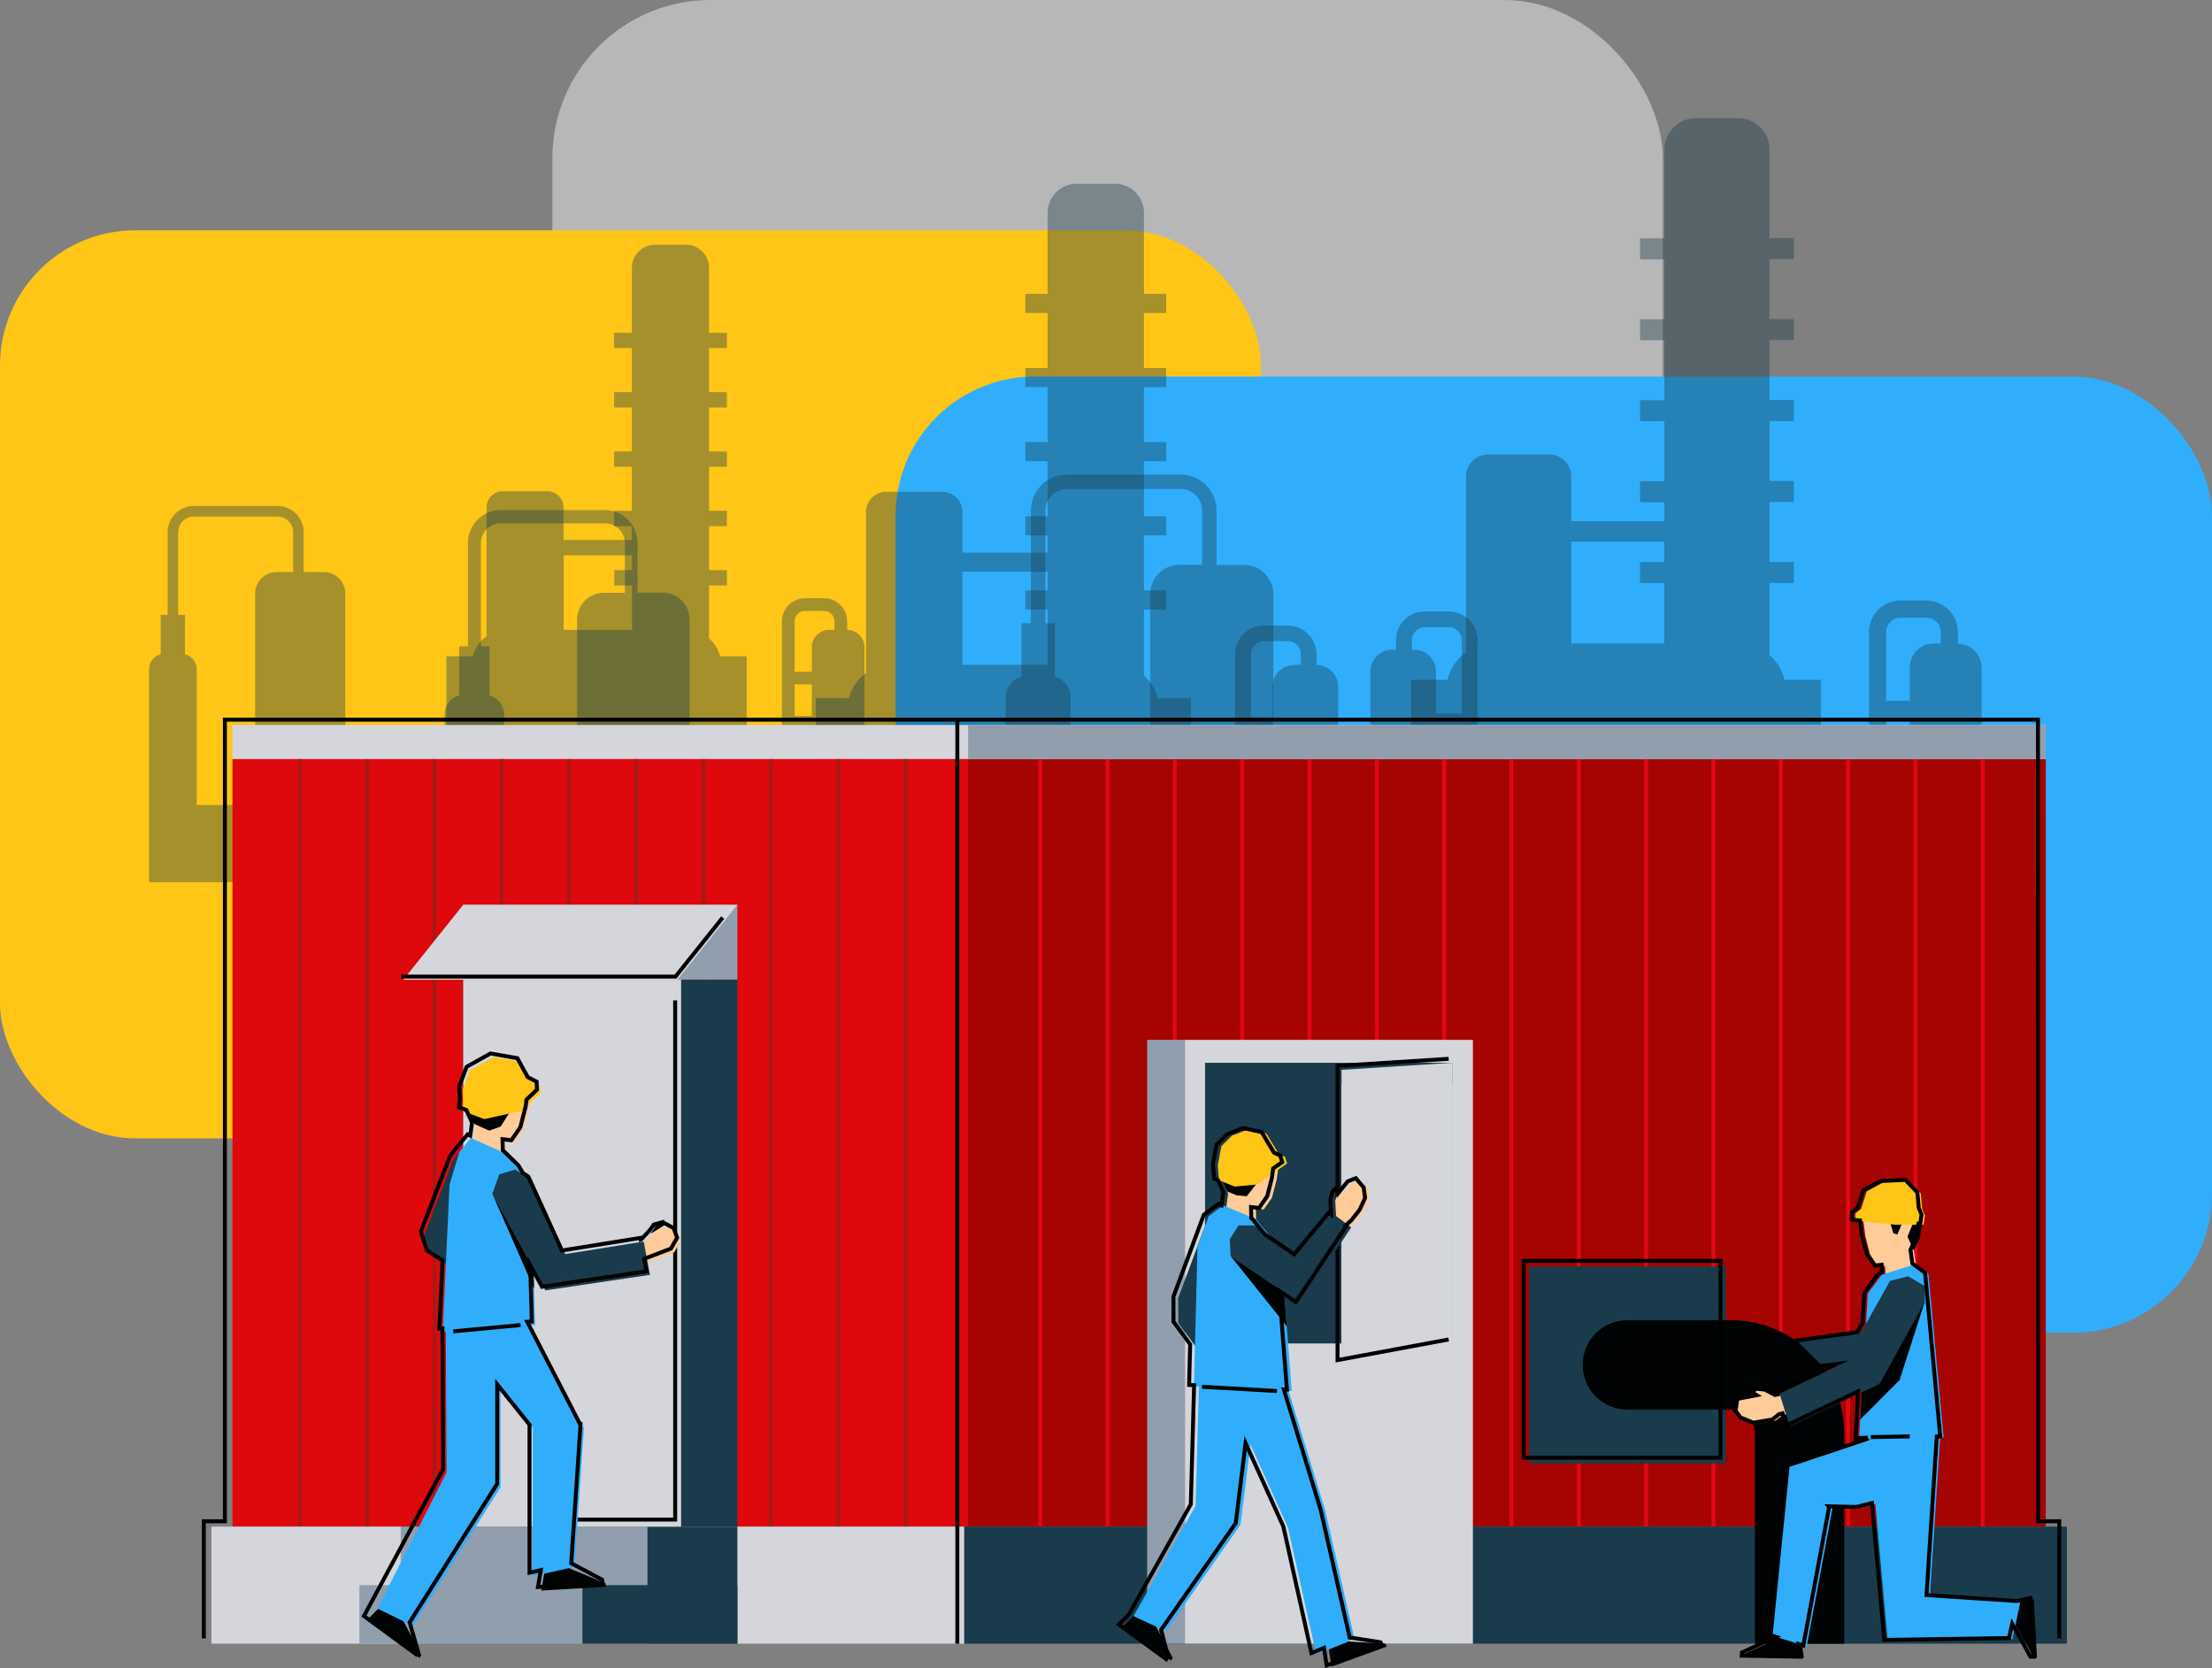 <svg xmlns="http://www.w3.org/2000/svg" viewBox="0 0 420.67 317.18"><rect x="0" y="0" width="420.67" height="317.18" fill="#808080" stroke="none"/><defs><style>.cls-1{fill:#efeeee;opacity:0.5;}.cls-18,.cls-2{fill:#ffc517;}.cls-17,.cls-3{fill:#30aefc;}.cls-14,.cls-4,.cls-5{fill:#193b4b;}.cls-12,.cls-14,.cls-15,.cls-16,.cls-17,.cls-18,.cls-20,.cls-4{fill-rule:evenodd;}.cls-4{opacity:0.39;}.cls-6{fill:#a60303;}.cls-12,.cls-7{fill:#d5d6dc;}.cls-8{fill:#919eae;}.cls-9{fill:#de080d;}.cls-10,.cls-11,.cls-13,.cls-20{fill:none;stroke-miterlimit:10;stroke-width:0.75px;}.cls-10{stroke:#df0914;}.cls-11{stroke:#a91815;}.cls-13,.cls-20{stroke:#000;}.cls-15{fill:#fc9;}.cls-16,.cls-19{fill:#000303;}</style></defs><g id="Layer_20" data-name="Layer 20"><rect class="cls-1" x="105.05" width="211.18" height="211.18" rx="30.08" transform="translate(421.28 211.18) rotate(-180)"/><rect class="cls-2" y="43.81" width="239.81" height="172.67" rx="25.7" transform="translate(239.81 260.28) rotate(-180)"/><rect class="cls-3" x="170.32" y="71.61" width="250.35" height="181.83" rx="26.46" transform="translate(590.99 325.04) rotate(-180)"/><path class="cls-4" d="M346.29,187.83V129.26h-6.91a9.05,9.05,0,0,0-2.86-4.67V110.86h4.62v-4h-4.62V95.46h4.62v-4h-4.62V80.07h4.62v-4h-4.62V64.67h4.62v-4h-4.62V49.28h4.62v-4h-4.62V28.46a6,6,0,0,0-6-6h-8a6,6,0,0,0-6,6V45.31h-4.62v4h4.62V60.71h-4.62v4h4.62V76.1h-4.62v4h4.62V91.5h-4.62v4h4.62v3.6h-17.7V90.62a4.21,4.21,0,0,0-4.2-4.2H283a4.21,4.21,0,0,0-4.2,4.2v33.44a9.12,9.12,0,0,0-3.54,5.2h-6.9v38.56h-26.2V113a5.56,5.56,0,0,0-5.55-5.55h-5.25V97.07a6.84,6.84,0,0,0-6.82-6.82H202.86a6.83,6.83,0,0,0-6.81,6.82v21.44h-1.8V128.7a4.11,4.11,0,0,0-3,4v55.17ZM298.81,103h17.7v3.86h-4.62v4h4.62v11.51h-17.7V103ZM203.6,167.82V132.66a4.11,4.11,0,0,0-3-4V118.51h-1.79V97.07A4.1,4.1,0,0,1,202.86,93h21.67a4.1,4.1,0,0,1,4.09,4.09V107.4h-4.31a5.57,5.57,0,0,0-5.56,5.55v54.87Zm165.49-45.45v-2.18a2.74,2.74,0,0,0-2.73-2.72h-4.93a2.74,2.74,0,0,0-2.73,2.72v13.06h4.49V126.9a4.55,4.55,0,0,1,4.53-4.53Zm-5.9,14.15H358.7v8.23h4.49v-8.23Zm0,11.5H358.7v8.23h4.49V148Zm0,11.5H358.7v4.58a2.71,2.71,0,0,0,.8,1.92c1,1,2.21.8,3.69.8v-7.3Zm-1.76,10.58a6,6,0,0,1-6-6V120.19a6,6,0,0,1,6-6h4.93A6,6,0,0,1,370.6,116c2,2,1.76,4,1.76,6.42a4.55,4.55,0,0,1,4.5,4.53v60.93H363.19V170.1Z"/><path class="cls-4" d="M142,167.75V124.81h-5.06a6.67,6.67,0,0,0-2.1-3.41V111.33h3.39v-2.91h-3.39v-8.37h3.39V97.14h-3.39V88.76h3.39v-2.9h-3.39V77.48h3.39V74.57h-3.39V66.19h3.39v-2.9h-3.39V50.94a4.41,4.41,0,0,0-4.4-4.4h-5.87a4.41,4.41,0,0,0-4.4,4.4V63.29h-3.38v2.9h3.38v8.38h-3.38v2.91h3.38v8.38h-3.38v2.9h3.38v8.38h-3.38v2.91h3.38v2.63h-13V96.5a3.09,3.09,0,0,0-3.08-3.08H95.61a3.08,3.08,0,0,0-3.08,3.08V121a6.67,6.67,0,0,0-2.6,3.8H84.88v28.27H65.67V112.86a4.08,4.08,0,0,0-4.07-4.07H57.75v-7.57a5,5,0,0,0-5-5H36.88a5,5,0,0,0-5,5v15.72H30.56v7.47a3,3,0,0,0-2.22,2.9v40.44Zm-34.8-62.16h13v2.83h-3.38v2.91h3.38v8.44h-13V105.59ZM37.41,153.08V127.31a3,3,0,0,0-2.22-2.9v-7.47H33.88V101.22a3,3,0,0,1,3-3H52.75a3,3,0,0,1,3,3v7.57H52.59a4.08,4.08,0,0,0-4.07,4.07v40.22Zm121.3-33.31v-1.6a2,2,0,0,0-2-2H153.1a2,2,0,0,0-2,2v9.57h3.29v-4.65a3.32,3.32,0,0,1,3.31-3.32Zm-4.32,10.37H151.1v6h3.29v-6Zm0,8.43H151.1v6h3.29v-6Zm0,8.43H151.1v3.35a2,2,0,0,0,.59,1.41c.74.74,1.62.59,2.7.59V147Zm-1.29,7.75a4.41,4.41,0,0,1-4.4-4.4V118.17a4.41,4.41,0,0,1,4.4-4.4h3.61a4.41,4.41,0,0,1,3.11,1.29c1.46,1.46,1.29,2.9,1.29,4.71a3.32,3.32,0,0,1,3.29,3.32v44.66h-10v-13Z"/><path class="cls-4" d="M260.61,154V127.68a4.15,4.15,0,0,1,4.14-4.14h.73c0-2.18-.16-3.89,1.61-5.66a5.46,5.46,0,0,1,3.88-1.61h4.52a5.51,5.51,0,0,1,5.5,5.49V154h32l-.44,32.35h-228V135.86a3.76,3.76,0,0,1,2.78-3.62V122.9H89V103.27A6.25,6.25,0,0,1,95.2,97H115a6.25,6.25,0,0,1,6.24,6.24v9.46h4.81a5.1,5.1,0,0,1,5.09,5.09V154h24V132.74h6.32a8.28,8.28,0,0,1,3.24-4.75V97.37a3.86,3.86,0,0,1,3.85-3.85h10.63a3.86,3.86,0,0,1,3.85,3.85v7.72h16.21V101.8H195V98.17h4.23V87.7H195V84.07h4.23V73.61H195V70h4.23V59.51H195V55.88h4.23V40.45a5.51,5.51,0,0,1,5.49-5.5h7.34a5.51,5.51,0,0,1,5.49,5.5V55.88h4.23v3.63h-4.23V70h4.23v3.63h-4.23V84.07h4.23V87.7h-4.23V98.17h4.23v3.63h-4.23v10.47h4.23v3.63h-4.23v12.58a8.24,8.24,0,0,1,2.62,4.26h6.33V154h8.37V124.45a5.51,5.51,0,0,1,5.49-5.5h4.52a5.51,5.51,0,0,1,5.49,5.5v2a4.17,4.17,0,0,1,4.12,4.15V154ZM95.87,154h13.88V117.82a5.1,5.1,0,0,1,5.09-5.09h4v-9.46A3.76,3.76,0,0,0,115,99.53H95.2a3.75,3.75,0,0,0-3.74,3.74V122.9H93.1v9.34a3.77,3.77,0,0,1,2.77,3.62V154Zm142,0H242v-4.1H237.9V154Zm35.22,0H278v-3.62h-4.87V154Zm-90.06-45.3v17.71h16.21V115.9H195v-3.63h4.23v-3.54Zm64.36,17.71v-2a2.51,2.51,0,0,0-2.5-2.5H240.4a2.51,2.51,0,0,0-2.5,2.5v12H242v-5.82a4.16,4.16,0,0,1,4.14-4.15Zm-5.4,13H237.9v7.53H242V139.4Zm26.46-15.86h.5a4.15,4.15,0,0,1,4.14,4.14v8H278V121.76a2.51,2.51,0,0,0-2.5-2.49H271a2.5,2.5,0,0,0-2.49,2.49v1.78Zm4.64,15.15v8.72H278v-8.72Z"/><rect class="cls-5" x="82.62" y="144.35" width="306.32" height="145.94"/><rect class="cls-6" x="184.11" y="144.35" width="204.95" height="145.94"/><rect class="cls-7" x="44.21" y="137.86" width="344.8" height="6.49"/><rect class="cls-8" x="184.11" y="137.86" width="204.91" height="6.49"/><rect class="cls-9" x="44.21" y="144.35" width="139.9" height="145.94"/><polyline class="cls-10" points="377.07 290.3 377.07 144.35 377.07 144.35"/><polyline class="cls-10" points="364.27 290.3 364.27 144.35 364.27 144.35"/><polyline class="cls-10" points="351.46 290.3 351.46 144.35 351.46 144.35"/><polyline class="cls-10" points="338.66 290.3 338.66 144.35 338.66 144.35"/><polyline class="cls-10" points="325.86 290.3 325.86 144.35 325.86 144.35"/><polyline class="cls-10" points="313.06 290.3 313.06 144.35 313.06 144.35"/><polyline class="cls-10" points="300.25 290.3 300.25 144.35 300.25 144.35"/><polyline class="cls-10" points="287.45 290.3 287.45 144.35 287.45 144.35"/><polyline class="cls-10" points="274.65 290.3 274.65 144.35 274.65 144.35"/><polyline class="cls-10" points="261.85 290.3 261.85 144.35 261.85 144.35"/><polyline class="cls-10" points="249.04 290.3 249.04 144.35 249.04 144.35"/><polyline class="cls-10" points="236.24 290.3 236.24 144.35 236.24 144.35"/><polyline class="cls-10" points="223.44 290.3 223.44 144.35 223.44 144.35"/><polyline class="cls-10" points="210.64 290.3 210.64 144.35 210.64 144.35"/><polyline class="cls-10" points="197.84 290.3 197.84 144.35 197.84 144.35"/><polyline class="cls-11" points="172.24 290.3 172.24 144.35 172.24 144.35"/><polyline class="cls-11" points="159.43 290.3 159.43 144.35 159.43 144.35"/><polyline class="cls-11" points="146.63 290.3 146.63 144.35 146.63 144.35"/><polyline class="cls-11" points="133.83 290.3 133.83 144.35 133.83 144.35"/><polyline class="cls-11" points="121.03 290.3 121.03 144.35 121.03 144.35"/><polyline class="cls-11" points="108.22 290.3 108.22 144.35 108.22 144.35"/><polyline class="cls-11" points="95.42 290.3 95.42 144.35 95.42 144.35"/><polyline class="cls-11" points="82.62 290.3 82.62 144.35 82.62 144.35"/><polyline class="cls-11" points="69.82 290.3 69.82 144.35 69.82 144.35"/><polyline class="cls-11" points="57.01 290.3 57.01 144.35 57.01 144.35"/><rect class="cls-5" x="88.09" y="186.29" width="52.14" height="104.01"/><rect class="cls-8" x="88.09" y="172.06" width="52.14" height="14.23"/><polygon class="cls-12" points="88.09 172.06 140.23 172.06 128.84 186.29 76.71 186.29 88.09 172.06"/><rect class="cls-5" x="183.35" y="290.3" width="209.72" height="22.26"/><rect class="cls-7" x="40.2" y="290.3" width="143.15" height="22.26"/><rect class="cls-5" x="76.22" y="290.3" width="64.01" height="22.26"/><rect class="cls-8" x="76.22" y="290.3" width="46.91" height="22.26"/><rect class="cls-5" x="110.74" y="301.43" width="29.49" height="11.13"/><rect class="cls-8" x="68.35" y="301.43" width="42.39" height="11.13"/><rect class="cls-7" x="88.09" y="186.29" width="41.44" height="104.01"/><polyline class="cls-13" points="105.06 288.96 128.4 288.96 128.4 190.23"/><rect class="cls-7" x="225.33" y="197.74" width="54.78" height="114.82"/><rect class="cls-5" x="290.78" y="240.84" width="37.43" height="37.43"/><rect class="cls-5" x="229.17" y="202.1" width="47.09" height="53.37"/><rect class="cls-8" x="218.15" y="197.74" width="7.17" height="114.82" transform="translate(443.48 510.3) rotate(180)"/><polygon class="cls-12" points="276.26 255.47 255.13 255.47 255.13 203.44 276.26 202.1 276.26 255.47"/><polygon class="cls-12" points="255.13 206.01 276.26 206.01 276.26 258.03 255.13 259.38 255.13 206.01"/><polyline class="cls-13" points="275.5 201.34 254.37 202.69 254.37 254.71 254.37 258.63 275.5 254.71"/><polygon class="cls-14" points="232.95 263.64 235.39 259.82 228.81 245.94 224.07 246.85 224.09 251.6 232.95 263.64"/><polygon class="cls-14" points="229.86 231.26 224.07 246.85 224.89 250.19 228.5 252.38 235.2 239.56 235.64 236.19 233.82 232.59 231.28 231.26 229.86 231.26"/><polygon class="cls-15" points="233.69 226.07 232.74 233.06 232.65 235.88 239.28 239.32 238.91 232.97 238.83 229.78 233.69 226.07"/><polygon class="cls-15" points="232.88 220.84 232.8 225.01 233.58 227 237.47 229.65 240.36 229.98 241.9 227.75 242.67 224.76 242.81 224.26 243.19 221.34 242.7 220.1 238.4 218.59 232.88 220.84"/><polygon class="cls-16" points="232.01 221.66 232.46 224.48 233.41 226.57 235.22 227.31 237.1 227.48 239.91 223.9 236.53 222.79 237.1 221.51 232.65 219.43 232.01 221.66"/><polygon class="cls-16" points="219.69 308.95 215.58 307.32 213.7 309.17 222.71 315.78 223.03 315.27 219.69 308.95"/><polygon class="cls-16" points="256.41 312.14 252.72 313.64 253.21 316.94 263.71 313.12 263.47 312.56 256.41 312.14"/><polygon class="cls-17" points="257.6 311.65 252.08 287.4 244.91 263.99 228.04 262.53 227.38 286.32 215.58 307.32 221.74 310.19 235.93 289.91 237.8 274.7 244.97 290.54 250.32 314.61 257.6 311.65"/><polygon class="cls-18" points="234.78 225.64 239.02 225.26 244.77 221.26 244.4 220.02 243.19 219.43 240.85 215.55 237.34 214.78 234.29 215.95 232.27 217.96 231.6 221.63 231.83 224.42 234.78 225.64"/><polygon class="cls-17" points="244.11 244.34 242.23 235.93 238.88 231.82 232.63 229.23 229.86 231.26 227.73 237.17 227.06 263.64 245.66 264.51 244.11 244.34"/><polygon class="cls-14" points="234.04 238.85 247.34 247.86 251.45 241.75 238.57 233.03 235.53 233.03 233.86 235.69 234.04 238.85"/><polygon class="cls-15" points="255.16 226.05 254.31 226.9 253.93 228.37 254.09 231.76 254.77 234.06 255.83 234.17 257.93 232.3 259.49 230.34 260.52 228.08 260.25 226.07 258.76 224.31 257.2 224.93 255.37 227.22 255.16 226.05"/><polygon class="cls-14" points="256.97 233.4 253.62 230.89 245.66 240.44 247.34 247.86 256.97 233.4"/><polygon class="cls-19" points="234.04 238.85 244.22 245.74 244.71 252.19 234.04 238.85"/><path class="cls-19" d="M329.22,251.05H309.49a8.5,8.5,0,0,0,0,17h19.73a4.51,4.51,0,0,1,4.51,4.51v40h17v-40A21.54,21.54,0,0,0,329.22,251.05Z"/><polygon class="cls-14" points="346.69 259.97 341.85 255.17 354.05 253.48 359.12 258.44 346.69 259.97"/><polygon class="cls-15" points="363.99 237.87 364.83 243.93 364.92 246.75 358.29 250.19 358.66 243.84 358.41 239.07 363.99 237.87"/><polygon class="cls-15" points="364.69 231.71 364.77 235.88 363.99 237.87 360.1 240.52 357.21 240.85 355.67 238.62 354.9 235.63 354.76 235.13 354.38 232.21 354.87 230.97 359.17 229.46 364.69 231.71"/><polygon class="cls-16" points="365.56 232.53 365.11 235.35 363.99 237.87 362.76 235.16 363.69 232.89 363.14 231.69 361.83 232.42 360.82 234.77 360.07 234.51 359.44 232.41 360.32 230.3 364.92 230.3 365.56 232.53"/><polygon class="cls-16" points="383.33 308.98 384.2 304.64 386.78 304.08 387.39 315.24 386.79 315.23 383.33 308.98"/><polygon class="cls-16" points="338.42 311.44 342.68 312.62 343.05 315.24 331.88 315.04 331.93 314.44 338.42 311.44"/><polygon class="cls-17" points="358.46 285.57 367.74 280.14 364.92 270.74 340.33 278.92 343.05 286.53 353.68 286.75 358.46 285.57"/><polygon class="cls-17" points="367.03 303.51 369.03 272.56 355.43 272.56 359 312.04 367.03 303.51"/><polygon class="cls-17" points="360.17 303.06 359 312.04 382.73 311.69 384.2 304.64 360.17 303.06"/><polygon class="cls-17" points="340.33 278.92 337.1 311.06 343.6 313.1 348.52 286.7 340.33 278.92"/><polygon class="cls-18" points="365.83 232.89 360.46 232.89 352.8 232.13 352.86 230.74 353.95 229.89 355.01 226.56 358.29 224.78 363.01 224.56 365.28 226.94 365.56 229.91 366.08 231.15 365.83 232.89"/><polygon class="cls-17" points="355.22 245.95 357.89 242.38 364.25 240.38 366.75 242.24 369.63 273.34 358.29 273.49 353.53 273.68 355.22 245.95"/><polygon class="cls-19" points="366 247.67 361.26 262.42 353.76 269.94 354.04 264.24 362.83 242.72 366.04 244.59 366 247.67"/><polygon class="cls-15" points="333.74 264.88 334.15 264.24 336.28 264.44 338.23 265.47 339.87 265.07 341.25 268.52 338.97 269.12 337.71 270.12 334.1 270.74 331.6 269.72 330.47 268.19 330.73 266.25 334.72 265.5 333.74 264.88"/><polygon class="cls-14" points="340.36 271.26 338.43 265.01 350.73 259.19 357.47 263.15 340.36 271.26"/><polygon class="cls-14" points="366 247.67 357.47 263.15 350.54 259.45 359.44 243.56 362.83 242.72 366.04 244.59 366 247.67"/><polygon class="cls-13" points="386.13 303.88 383.55 304.45 366.38 303.31 368.33 273.15 368.98 273.14 366.1 242.04 363.69 240.25 363.33 237.67 364.46 235.15 364.85 232.69 365.18 232.69 365.43 230.95 364.91 229.71 364.63 226.74 362.36 224.36 357.64 224.59 354.36 226.36 353.3 229.69 352.2 230.54 352.15 231.93 353.74 232.09 354.11 234.93 355.01 238.42 356.56 240.66 357.84 240.51 357.92 241.97 357.24 242.18 354.57 245.75 354.22 251.52 353.21 253.31 341.2 254.97 346.04 259.77 349.3 259.37 337.78 264.82 337.9 265.19 337.57 265.27 335.63 264.24 333.5 264.04 333.08 264.68 334.07 265.3 330.08 266.06 329.82 267.99 330.95 269.52 333.45 270.54 337.06 269.93 338.32 268.93 339 268.75 339.71 271.06 353.36 264.59 353.11 269.74 353.11 269.74 352.88 273.48 354.88 273.4 354.9 273.66 339.68 278.73 336.45 310.86 337.73 311.26 331.28 314.24 331.23 314.84 342.4 315.04 342.06 312.62 342.95 312.91 347.87 286.5 347.81 286.44 353.03 286.56 356 285.82 358.35 311.84 382.08 311.49 382.68 308.78 386.14 315.03 386.74 315.04 386.13 303.88"/><polygon class="cls-13" points="262.8 312.84 262.55 312.29 256.68 311.38 251.17 287.13 244.15 264.21 244.74 264.24 243.79 251.92 243.79 251.92 243.3 245.47 243.3 245.47 243.3 245.47 246.43 247.59 250.53 241.48 250.5 241.46 256.05 233.12 255.91 233.01 257.01 232.03 258.57 230.06 259.61 227.8 259.34 225.8 257.84 224.04 256.29 224.66 254.45 226.95 254.24 225.77 253.39 226.62 253.01 228.09 253.15 230.95 252.7 230.61 246.13 238.5 240.54 234.71 237.97 231.54 237.96 231.54 237.92 229.53 239.44 229.71 240.99 227.48 241.76 224.49 241.89 223.99 242.12 222.19 243.85 220.99 243.48 219.75 242.27 219.16 239.94 215.28 236.42 214.51 233.38 215.68 231.35 217.69 230.68 221.36 230.92 224.15 231.65 224.45 232.5 226.3 232.65 226.69 232.31 229.21 231.71 228.96 228.94 230.99 223.16 246.57 223.17 251.33 226.34 255.63 226.14 263.36 227.09 263.41 226.46 286.05 214.66 307.05 212.78 308.9 221.79 315.51 222.12 315 220.82 309.92 235.01 289.64 236.88 274.43 244.06 290.27 249.4 314.34 251.8 313.37 252.3 316.67 262.8 312.84"/><polyline class="cls-13" points="391.62 311.55 391.62 289.28 387.62 289.28 387.57 136.85 42.77 136.85 42.77 289.28 38.76 289.28 38.76 311.55"/><polygon class="cls-14" points="86.17 220.61 80.69 234.86 81.81 238.47 85.75 240.96 92.88 222.64 92.02 219.26 87.37 219.04 86.17 220.61"/><polygon class="cls-15" points="90.54 213.19 89.49 220.9 89.38 224.01 96.7 227.8 96.29 220.81 96.2 217.29 90.54 213.19"/><polygon class="cls-15" points="89.64 207.43 89.56 212.03 90.42 214.22 94.7 217.14 97.89 217.51 99.59 215.05 100.44 211.76 100.58 211.2 101.01 207.98 100.47 206.62 95.73 204.95 89.64 207.43"/><polygon class="cls-16" points="88.68 208.33 89.17 211.44 90.23 213.75 93.04 215 95.2 214.23 97.39 210.8 93.66 209.57 94.3 208.17 89.39 205.88 88.68 208.33"/><polygon class="cls-16" points="76.45 307.74 71.92 305.94 69.85 307.99 79.78 315.27 80.14 314.71 76.45 307.74"/><polygon class="cls-16" points="107.87 298.06 103.56 298.83 102.94 302.46 115.24 301.74 115.16 301.08 107.87 298.06"/><polygon class="cls-17" points="95.19 256.93 84.78 251.97 84.92 280 71.78 305.87 78.53 309.19 95.19 282.83 95.19 256.93"/><polygon class="cls-17" points="102.6 273.16 110.9 271.4 100.42 251.09 92.31 250.72 85.1 252.79 91.24 259.02 102.6 273.16"/><polygon class="cls-17" points="104.8 268.46 101.33 271.31 101.33 299.74 109.27 297.95 111.06 271.42 104.8 268.46"/><polygon class="cls-18" points="92.09 212.81 99.25 211.23 102.75 207.9 102.69 206.36 101.01 205.51 99.02 201.91 93.91 201.02 89.38 203.54 87.97 207.24 88.11 209.44 87.92 211.23 92.09 212.81"/><polygon class="cls-17" points="100.99 225.33 99.22 222.29 96.26 219.4 89.56 216.4 87.37 219.04 85.49 225.28 84.19 253.33 101.78 251.97 100.99 225.33"/><polygon class="cls-14" points="93.63 226.99 103.72 245.38 108.39 240.42 101.11 224.41 97.97 222.39 94.95 223.31 93.63 226.99"/><polygon class="cls-15" points="126.17 233.22 124.98 233.55 124.14 234.69 122.57 236.36 121.18 236.87 119.91 239.14 120.96 240.1 122.19 240.42 128.22 238.13 129.41 236.05 128.76 234.22 126.97 233.25 125.59 234.1 126.17 233.22"/><polygon class="cls-14" points="123.6 242.43 122.42 236.09 105.59 238.78 103.72 245.38 123.6 242.43"/><polygon class="cls-16" points="93.63 226.99 101.46 241.27 101.57 245.09 93.63 226.99"/><polygon class="cls-20" points="128.77 235.37 128.12 233.54 126.33 232.57 124.95 233.42 125.53 232.53 124.34 232.86 123.51 234.01 121.93 235.68 121.85 235.71 121.79 235.4 106.87 237.79 100.47 223.72 99.43 223.05 98.59 221.61 95.62 218.72 95.62 218.72 95.57 216.63 97.25 216.83 98.95 214.37 99.8 211.07 99.95 210.52 100.13 209.1 102.12 207.21 102.05 205.68 100.37 204.83 98.38 201.22 93.28 200.33 88.75 202.86 87.33 206.56 87.47 208.76 87.29 210.54 88.68 211.07 89.6 213.07 89.6 213.07 89.77 213.5 89.43 215.95 88.92 215.72 86.74 218.36 85.53 219.93 80.05 234.18 81.18 237.79 84.16 239.68 83.56 252.64 84.15 252.6 84.28 279.32 69.21 307.3 79.15 314.59 79.5 314.02 77.9 308.51 94.56 282.14 94.56 263.26 100.7 270.91 100.7 299.06 102.85 298.57 102.31 301.78 114.61 301.06 114.52 300.4 108.63 297.27 110.42 270.74 110.23 270.65 100.27 251.35 101.14 251.29 100.83 240.58 103.08 244.69 122.96 241.75 122.52 239.37 127.58 237.44 128.77 235.37"/><line class="cls-13" x1="182.06" y1="136.85" x2="182.06" y2="312.56"/><line class="cls-13" x1="86.2" y1="253.17" x2="98.99" y2="251.97"/><line class="cls-13" x1="228.59" y1="263.71" x2="242.85" y2="264.52"/><line class="cls-13" x1="363.19" y1="273.14" x2="355.77" y2="273.28"/><polyline class="cls-13" points="137.44 174.48 128.46 185.71 76.32 185.71"/><rect class="cls-13" x="289.76" y="239.77" width="37.43" height="37.43"/></g></svg>